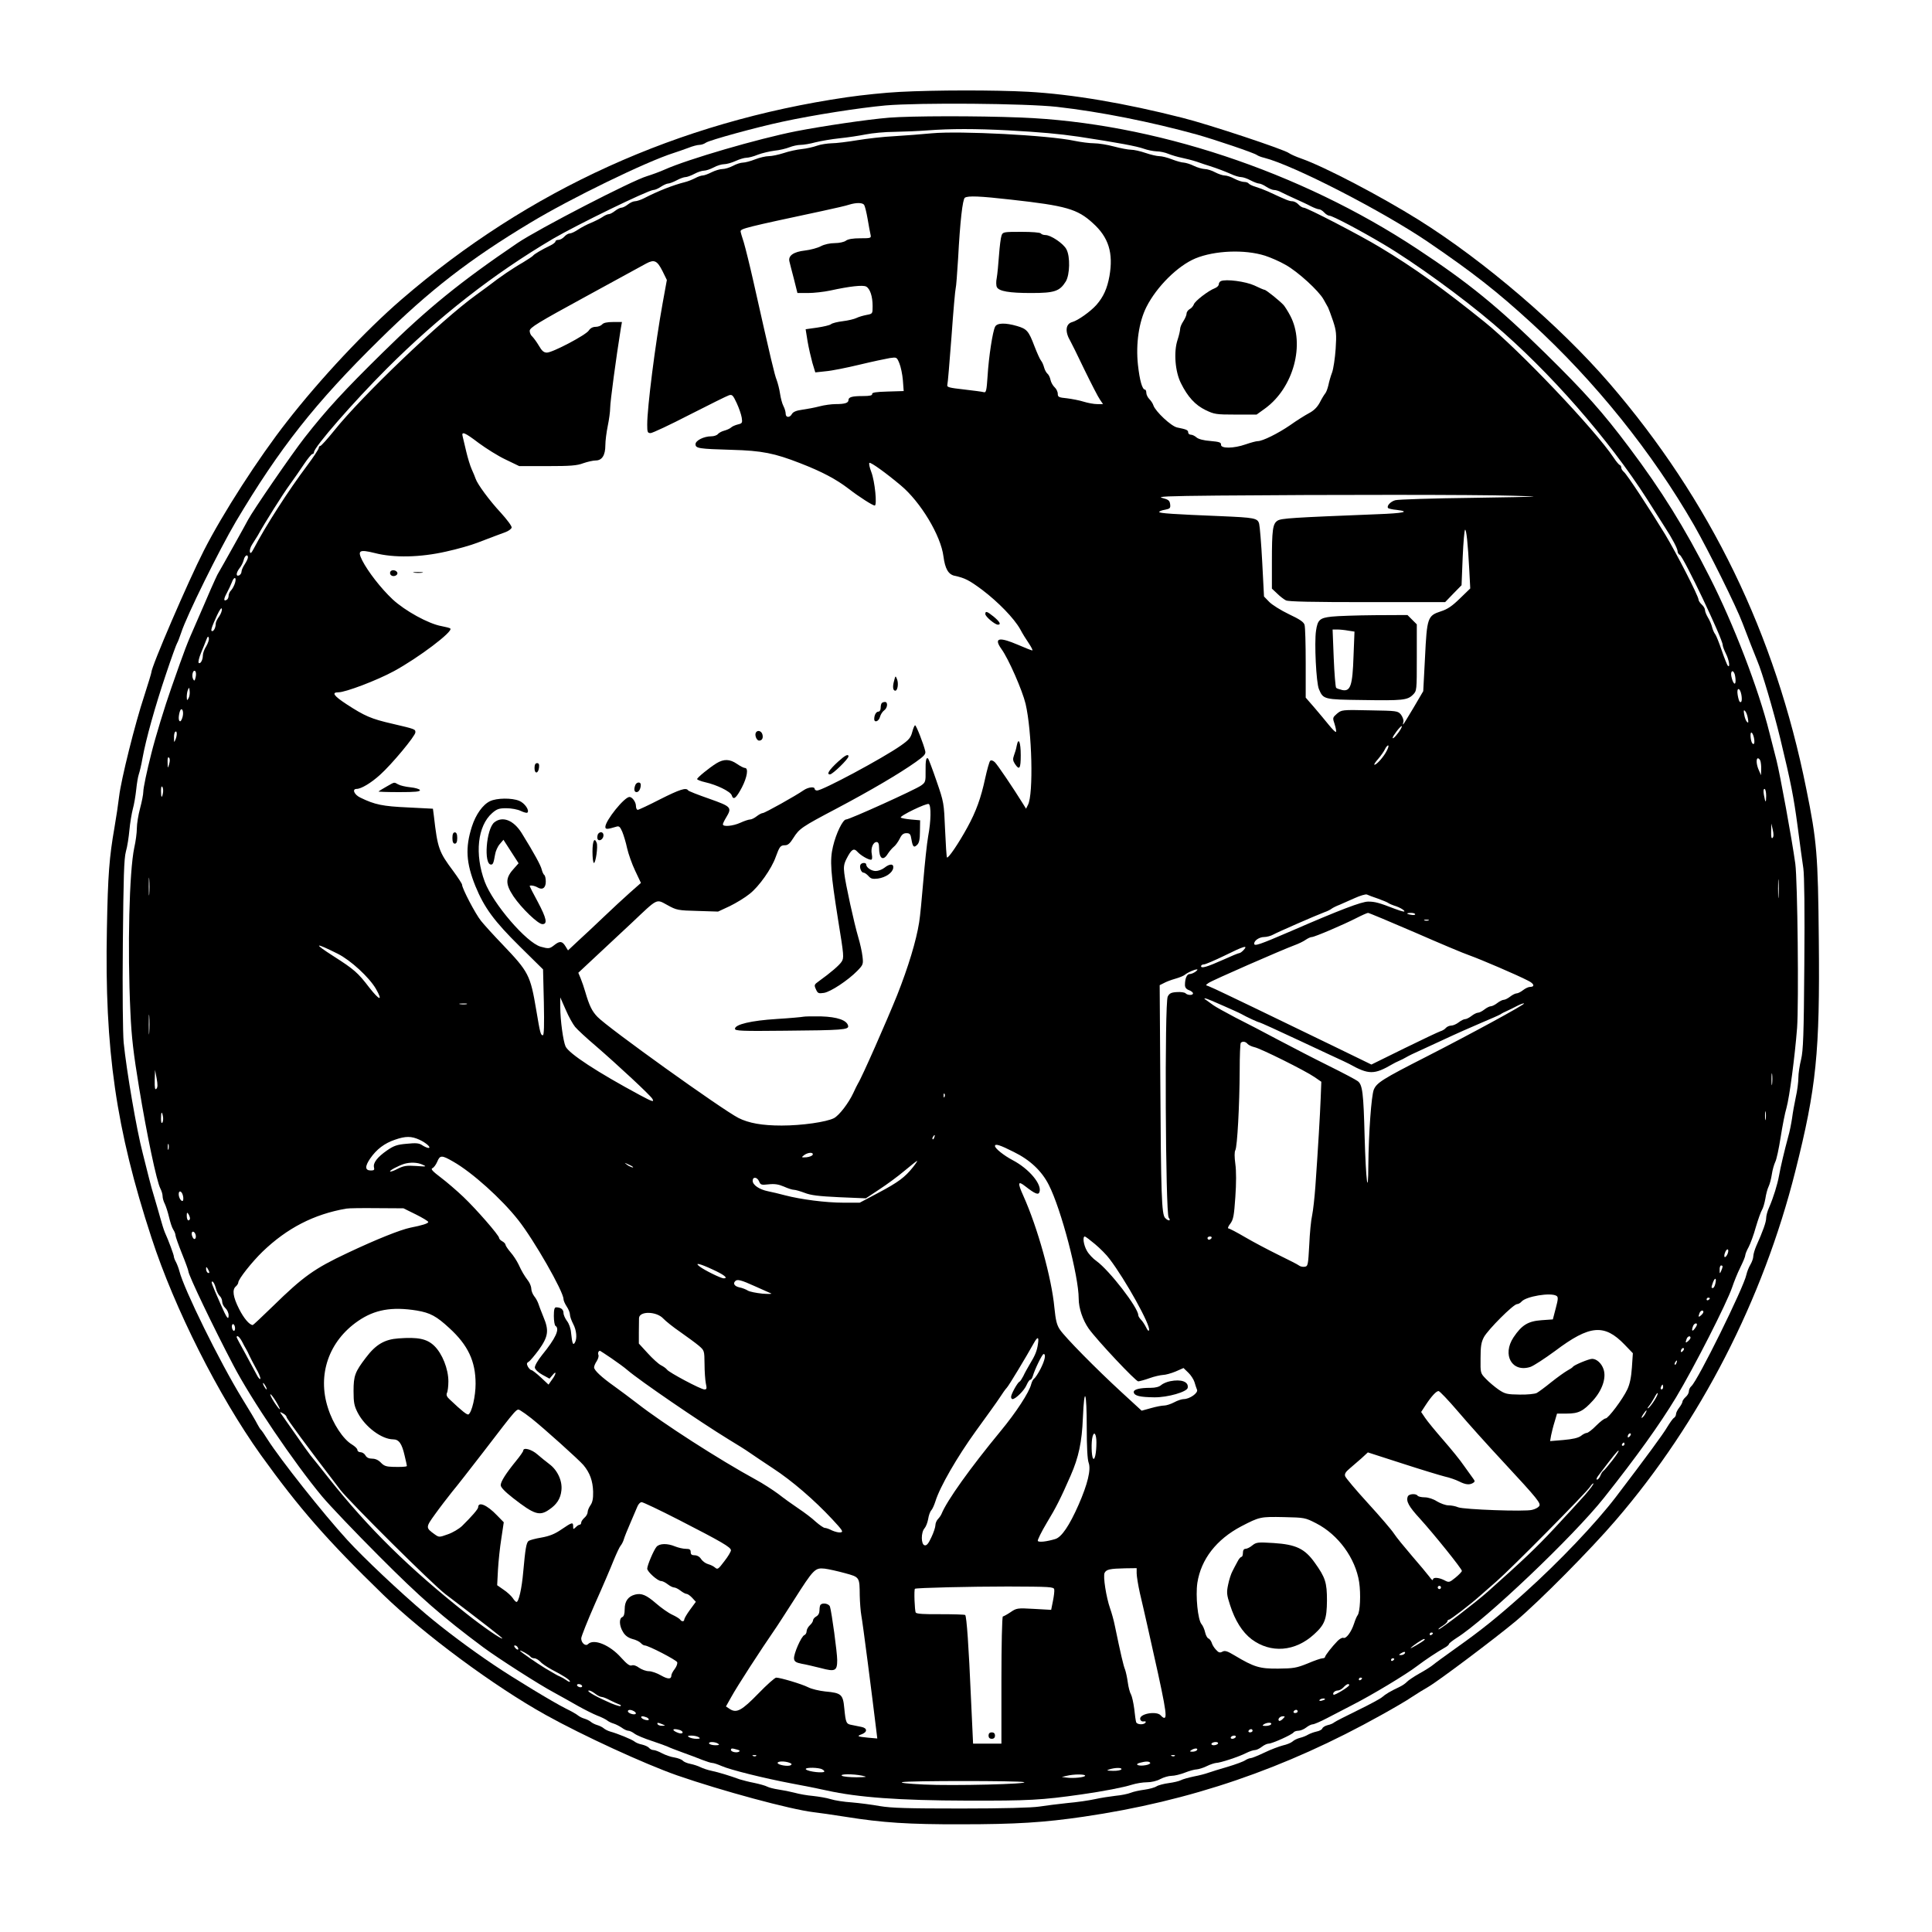 <?xml version="1.0" encoding="UTF-8" standalone="yes"?>
<svg version="1.0" xmlns="http://www.w3.org/2000/svg" width="900pt" height="900pt" viewBox="0 0 1200 1200" preserveAspectRatio="xMidYMid meet">
  <g transform="translate(0,1200) scale(0.1,-0.1)" fill="#000000" stroke="none">
    <path d="M5585 11429 c-82 -4 -229 -19 -325 -33 -1048 -153 -1976 -574 -2765
-1255 -224 -193 -505 -493 -713 -760 -177 -226 -399 -571 -516 -801 -97 -190
-326 -721 -326 -757 0 -5 -20 -70 -44 -145 -57 -171 -144 -521 -156 -624 -5
-43 -18 -131 -29 -194 -32 -183 -41 -294 -47 -630 -15 -749 56 -1243 277
-1918 143 -440 417 -982 679 -1349 239 -332 409 -527 761 -869 254 -246 687
-567 1009 -746 230 -128 613 -304 815 -375 277 -96 705 -212 849 -229 28 -3
119 -16 201 -29 225 -36 389 -47 715 -46 340 0 514 11 760 47 663 97 1252 298
1850 632 74 41 160 91 190 112 30 20 76 48 102 63 61 35 415 301 543 408 141
118 466 445 623 629 522 607 912 1366 1113 2165 131 519 153 739 146 1436 -5
531 -12 616 -78 940 -193 962 -596 1791 -1223 2519 -308 357 -778 760 -1184
1014 -235 147 -584 330 -729 381 -35 12 -69 28 -77 34 -25 21 -497 178 -661
219 -357 91 -688 147 -960 162 -205 11 -578 11 -800 -1z m982 -93 c266 -30
582 -93 868 -172 113 -32 356 -114 372 -127 7 -5 27 -13 45 -17 182 -46 737
-332 1018 -523 277 -189 427 -306 643 -504 394 -361 749 -803 1009 -1255 89
-156 263 -506 301 -608 32 -84 76 -197 92 -235 30 -70 100 -308 142 -480 68
-281 84 -366 108 -545 14 -107 30 -226 36 -264 6 -44 9 -259 6 -595 -3 -441
-7 -537 -20 -591 -9 -36 -17 -87 -17 -115 0 -27 -7 -81 -16 -120 -8 -38 -19
-97 -23 -130 -5 -33 -15 -85 -24 -115 -23 -85 -48 -190 -57 -242 -10 -55 -35
-136 -61 -196 -11 -23 -19 -54 -19 -68 0 -24 -20 -81 -61 -172 -10 -23 -19
-53 -19 -65 0 -12 -8 -35 -18 -52 -10 -16 -21 -45 -25 -63 -16 -78 -303 -660
-342 -692 -8 -7 -15 -21 -15 -31 0 -11 -9 -27 -20 -36 -11 -10 -20 -23 -20
-29 0 -6 -9 -23 -20 -37 -11 -14 -20 -32 -20 -41 0 -8 -6 -19 -13 -23 -7 -4
-25 -30 -41 -56 -24 -42 -132 -189 -321 -437 -124 -162 -350 -400 -566 -594
-168 -151 -268 -231 -429 -345 -63 -45 -125 -90 -138 -101 -13 -11 -52 -36
-87 -55 -35 -20 -69 -43 -76 -51 -7 -8 -26 -22 -43 -30 -61 -29 -91 -47 -111
-65 -11 -10 -80 -47 -152 -82 -73 -36 -139 -69 -146 -75 -6 -6 -25 -14 -40
-17 -16 -4 -31 -13 -34 -21 -2 -7 -19 -16 -36 -19 -18 -4 -41 -13 -52 -19 -11
-7 -33 -16 -50 -20 -16 -4 -38 -14 -47 -23 -9 -8 -36 -19 -59 -24 -23 -6 -75
-25 -114 -44 -40 -19 -79 -35 -86 -35 -8 0 -23 -6 -34 -13 -11 -8 -60 -26
-110 -41 -49 -14 -103 -31 -120 -37 -16 -6 -57 -17 -90 -23 -33 -7 -69 -17
-80 -23 -11 -6 -45 -14 -75 -18 -30 -4 -65 -13 -76 -20 -12 -8 -46 -17 -75
-21 -30 -4 -68 -12 -85 -19 -17 -7 -60 -16 -95 -19 -35 -4 -93 -13 -129 -21
-36 -8 -112 -19 -170 -24 -58 -6 -136 -16 -175 -22 -45 -7 -221 -12 -485 -12
-336 0 -432 3 -505 15 -49 9 -128 19 -175 23 -47 3 -105 12 -130 20 -25 8 -74
16 -110 20 -36 3 -87 12 -115 20 -27 7 -72 16 -100 20 -27 4 -59 12 -70 18
-11 6 -47 16 -80 23 -33 6 -73 17 -90 22 -63 23 -132 44 -175 53 -25 5 -56 16
-70 23 -14 7 -41 16 -61 20 -21 4 -42 13 -48 20 -6 7 -29 16 -52 20 -22 3 -56
15 -77 26 -20 11 -44 20 -53 20 -9 0 -22 6 -28 14 -6 7 -26 16 -43 20 -17 3
-39 12 -47 19 -16 13 -104 49 -151 62 -14 4 -32 13 -40 20 -8 7 -26 16 -40 20
-14 4 -32 13 -40 20 -8 7 -26 16 -40 20 -14 4 -32 13 -40 20 -8 7 -43 27 -76
43 -80 40 -322 187 -444 269 -148 99 -313 223 -424 317 -160 135 -391 353
-491 463 -148 162 -412 495 -493 622 -19 31 -38 58 -42 61 -4 3 -13 19 -22 35
-8 17 -51 89 -95 160 -139 227 -360 676 -389 790 -4 16 -13 40 -20 54 -8 14
-14 30 -14 36 0 10 -33 100 -56 150 -7 17 -19 55 -27 85 -8 30 -25 87 -36 125
-12 39 -28 95 -35 125 -8 30 -25 100 -39 155 -39 148 -101 514 -119 690 -5 59
-8 313 -5 615 4 414 7 526 19 571 9 30 18 91 22 135 4 43 14 102 21 129 8 28
17 82 21 120 4 39 11 81 16 95 5 14 16 59 23 100 22 121 78 321 145 520 34
102 66 190 70 195 4 6 15 34 25 64 34 106 237 516 340 691 271 456 494 739
892 1130 311 307 560 500 938 727 250 151 719 379 890 433 22 7 62 21 89 31
27 11 58 19 70 19 12 0 30 6 41 14 24 16 311 95 475 130 194 42 477 86 640
101 210 18 868 13 1067 -9z"/>
    <path d="M5521 11269 c-134 -11 -411 -52 -576 -84 -238 -47 -673 -174 -816
-238 -31 -14 -81 -32 -110 -41 -91 -26 -675 -328 -804 -415 -354 -240 -559
-406 -838 -681 -241 -237 -347 -352 -485 -528 -79 -101 -321 -453 -351 -510
-11 -22 -156 -282 -191 -342 -4 -8 -23 -49 -41 -90 -17 -41 -59 -136 -91 -210
-60 -136 -67 -155 -153 -400 -42 -119 -99 -306 -125 -410 -28 -110 -50 -214
-50 -239 0 -15 -9 -61 -20 -102 -11 -41 -20 -96 -20 -124 0 -27 -7 -81 -16
-120 -31 -147 -43 -622 -24 -1021 7 -158 19 -257 54 -470 48 -292 109 -582
132 -626 8 -15 14 -36 14 -48 0 -12 6 -33 14 -48 7 -15 19 -52 26 -82 7 -30
18 -65 26 -77 8 -12 14 -28 14 -36 0 -7 18 -58 40 -113 22 -54 40 -104 40
-110 0 -23 155 -347 279 -583 111 -213 377 -606 552 -816 46 -55 205 -222 354
-371 257 -258 392 -376 647 -566 89 -66 349 -233 438 -280 41 -23 109 -60 150
-84 41 -23 95 -50 120 -60 25 -9 52 -23 60 -29 8 -7 26 -16 40 -20 14 -4 37
-16 52 -26 14 -11 33 -19 41 -19 8 0 25 -8 38 -18 13 -10 61 -30 107 -45 46
-15 91 -32 100 -36 9 -5 51 -21 92 -36 41 -15 96 -35 122 -46 26 -10 54 -19
62 -19 9 0 35 -9 58 -19 54 -24 264 -76 433 -108 72 -13 171 -33 220 -44 194
-43 450 -62 870 -63 386 -1 463 3 715 39 133 19 257 43 311 60 26 8 67 15 93
15 27 0 62 8 83 20 21 11 52 20 70 20 18 0 55 9 83 20 28 11 61 20 73 20 12 1
40 9 62 20 22 11 48 19 58 20 25 0 144 39 188 62 20 10 44 18 54 18 9 0 28 9
42 20 14 11 33 20 43 20 22 0 146 56 155 70 3 5 17 10 29 10 13 0 35 9 49 20
14 11 32 20 41 20 8 0 48 17 88 38 40 21 111 58 158 82 120 61 336 191 402
242 53 40 122 86 175 116 13 7 23 17 23 21 0 4 22 21 48 38 177 110 725 631
914 869 204 257 347 457 448 624 113 188 316 587 349 685 11 33 33 88 50 122
17 34 31 68 31 75 0 7 9 31 21 52 11 21 32 77 45 125 14 47 31 95 38 106 7 11
16 42 21 70 4 27 13 61 20 75 7 14 16 48 20 75 4 28 14 62 21 77 8 14 23 84
34 155 11 70 27 152 36 181 19 68 52 318 66 497 11 153 3 917 -11 1020 -21
153 -95 556 -117 643 -14 53 -34 131 -44 172 -67 270 -222 673 -371 966 -156
308 -300 539 -500 805 -165 220 -275 343 -520 584 -294 289 -478 439 -795 648
-732 484 -1642 785 -2464 817 -276 11 -679 10 -819 -1z m747 -79 c196 -11 308
-21 432 -39 249 -38 360 -59 405 -75 22 -8 57 -15 78 -16 21 0 54 -7 75 -16
20 -8 57 -19 82 -24 25 -5 68 -16 95 -25 28 -10 61 -21 75 -25 53 -17 97 -34
136 -51 23 -11 51 -19 63 -19 11 0 38 -9 58 -20 21 -11 45 -20 53 -20 8 0 29
-9 45 -20 17 -11 38 -20 48 -20 11 0 31 -6 45 -14 15 -8 54 -26 87 -41 33 -15
77 -35 97 -46 20 -10 43 -19 51 -19 8 0 22 -9 32 -20 10 -11 25 -20 33 -20 18
0 189 -90 337 -178 189 -112 487 -328 680 -493 349 -296 717 -717 955 -1089
40 -63 89 -140 108 -170 49 -75 82 -138 82 -155 0 -8 6 -18 14 -22 24 -14 266
-522 266 -559 0 -8 9 -32 20 -54 20 -39 28 -93 11 -74 -4 5 -21 47 -37 94 -16
47 -34 92 -40 100 -7 8 -16 29 -20 45 -4 17 -16 44 -26 60 -10 17 -18 37 -18
46 0 9 -9 24 -20 34 -11 10 -20 24 -20 30 0 22 -136 287 -207 405 -98 161
-238 374 -257 389 -9 8 -16 19 -16 26 0 8 -4 15 -10 17 -5 2 -22 22 -37 45
-115 173 -590 673 -803 844 -253 204 -438 337 -650 464 -122 74 -452 245 -472
245 -8 0 -23 9 -33 20 -10 11 -27 20 -38 20 -18 0 -36 7 -152 61 -22 10 -57
23 -77 29 -21 6 -40 16 -43 21 -4 5 -16 9 -28 9 -12 0 -39 9 -60 20 -20 11
-47 20 -60 20 -12 0 -39 9 -60 20 -20 11 -49 20 -64 20 -16 1 -46 9 -68 20
-22 11 -50 19 -62 20 -12 0 -45 9 -73 20 -28 11 -63 20 -79 20 -15 0 -54 9
-86 20 -32 11 -72 20 -90 20 -17 0 -65 9 -106 20 -41 11 -96 20 -124 20 -27 0
-81 7 -120 15 -163 35 -712 63 -887 47 -62 -6 -167 -14 -233 -18 -66 -3 -169
-15 -230 -25 -60 -10 -132 -19 -160 -19 -27 -1 -68 -7 -90 -15 -22 -8 -65 -18
-95 -21 -30 -3 -81 -14 -113 -25 -31 -10 -73 -19 -92 -19 -19 0 -57 -9 -85
-20 -28 -11 -62 -20 -75 -20 -14 0 -42 -9 -62 -20 -21 -11 -50 -20 -66 -20
-15 0 -45 -9 -67 -20 -22 -11 -46 -20 -55 -20 -9 0 -30 -7 -48 -17 -18 -9 -45
-20 -62 -24 -75 -19 -167 -55 -256 -101 -20 -10 -45 -18 -55 -18 -11 0 -30 -9
-44 -20 -14 -11 -32 -20 -40 -20 -8 0 -26 -9 -40 -20 -14 -11 -31 -20 -38 -20
-8 0 -26 -8 -40 -18 -15 -10 -47 -26 -71 -36 -23 -9 -59 -28 -79 -41 -20 -14
-44 -25 -53 -25 -9 0 -24 -9 -34 -20 -10 -11 -26 -20 -37 -20 -10 0 -18 -4
-18 -10 0 -5 -15 -17 -32 -25 -54 -26 -101 -54 -107 -63 -3 -4 -31 -23 -61
-41 -30 -17 -77 -47 -105 -66 -49 -34 -59 -41 -118 -86 -15 -11 -47 -35 -71
-52 -215 -155 -709 -627 -879 -840 -43 -53 -82 -97 -88 -97 -5 0 -9 -6 -9 -12
0 -7 -32 -56 -71 -108 -118 -157 -260 -378 -333 -518 -15 -28 -21 -33 -24 -19
-2 10 4 30 14 45 10 15 25 39 34 54 44 80 158 261 200 318 26 36 66 93 89 128
23 34 46 62 51 62 6 0 10 5 10 11 0 31 246 313 452 519 323 323 662 588 1033
807 147 86 592 303 624 303 9 0 30 9 46 20 17 11 37 20 45 20 8 0 32 9 53 20
20 11 45 20 55 20 9 0 34 9 55 20 20 11 47 20 60 20 12 0 39 9 60 20 20 11 49
20 64 20 16 0 48 9 72 20 24 11 54 20 67 20 13 0 45 8 71 19 26 10 73 21 104
25 31 3 72 13 92 21 20 8 51 15 70 15 18 0 60 7 92 16 33 8 101 20 150 25 50
5 122 16 162 24 40 8 121 16 180 16 59 1 151 5 203 9 148 11 295 11 508 0z
m12 -430 c342 -38 412 -58 508 -146 98 -88 128 -185 103 -329 -14 -77 -37
-129 -82 -180 -36 -40 -113 -95 -148 -105 -43 -11 -48 -60 -12 -120 5 -8 44
-87 86 -175 43 -88 86 -172 97 -187 l19 -28 -36 0 c-21 0 -58 7 -84 15 -25 8
-72 17 -103 21 -52 5 -58 8 -58 28 0 13 -9 31 -19 40 -11 10 -23 31 -26 46 -3
16 -12 34 -20 40 -7 6 -16 23 -20 38 -4 15 -12 34 -19 42 -7 8 -25 49 -41 90
-36 95 -47 107 -108 125 -72 21 -124 20 -136 -4 -15 -27 -40 -188 -47 -308 -6
-88 -9 -103 -23 -99 -9 3 -64 10 -124 17 -90 10 -107 14 -103 28 3 9 14 144
26 301 11 157 23 292 26 300 3 8 9 91 15 185 12 229 28 368 42 377 20 13 93
10 287 -12z m-913 -32 c5 -7 15 -47 22 -88 7 -41 15 -85 18 -97 5 -22 3 -23
-64 -23 -45 0 -76 -5 -89 -15 -10 -8 -41 -15 -69 -15 -30 0 -65 -8 -86 -19
-20 -11 -65 -23 -99 -27 -71 -8 -105 -32 -97 -67 3 -12 15 -61 28 -109 l22
-88 66 0 c36 0 98 7 136 15 123 27 205 36 225 25 24 -13 40 -61 40 -121 0 -48
0 -48 -37 -55 -21 -4 -49 -12 -63 -19 -14 -7 -52 -16 -85 -20 -33 -4 -66 -12
-74 -19 -7 -6 -46 -15 -86 -21 l-71 -10 12 -75 c7 -41 21 -101 30 -134 l18
-59 65 7 c37 3 131 22 210 41 79 19 164 37 188 41 43 6 43 6 59 -32 9 -22 19
-69 22 -106 l5 -67 -99 -3 c-73 -2 -98 -6 -97 -15 2 -9 -14 -13 -56 -13 -67 0
-91 -6 -91 -25 0 -18 -23 -25 -79 -25 -26 0 -71 -6 -101 -14 -30 -8 -79 -17
-108 -21 -36 -5 -55 -13 -63 -26 -13 -25 -39 -24 -39 1 0 12 -6 33 -14 48 -8
15 -17 50 -21 77 -4 28 -14 66 -21 85 -13 32 -34 120 -145 614 -22 98 -49 206
-59 240 -11 33 -20 64 -20 69 0 17 33 25 510 127 74 16 149 33 165 39 43 13
81 13 92 -1z m2490 -316 c34 -11 92 -36 128 -57 76 -42 207 -162 236 -215 11
-19 23 -42 28 -50 4 -8 18 -46 31 -84 20 -61 22 -80 16 -173 -4 -58 -14 -124
-22 -146 -9 -23 -19 -59 -23 -79 -5 -21 -13 -44 -20 -52 -6 -7 -22 -33 -34
-57 -16 -29 -37 -50 -68 -66 -24 -13 -77 -46 -116 -74 -76 -52 -171 -99 -201
-99 -10 0 -43 -9 -75 -20 -74 -26 -155 -27 -153 -2 1 14 -10 18 -66 23 -42 3
-75 12 -86 22 -10 9 -26 17 -35 17 -9 0 -17 6 -17 14 0 15 -10 19 -69 31 -37
8 -134 99 -147 137 -3 11 -15 29 -25 39 -10 10 -19 28 -19 39 0 11 -4 20 -8
20 -17 0 -33 55 -44 154 -14 131 6 267 53 360 64 126 194 255 304 301 119 49
305 57 432 17z m-3743 -94 l28 -57 -26 -143 c-46 -254 -96 -648 -96 -755 0
-47 2 -53 21 -53 11 0 120 51 242 114 122 62 232 117 245 121 20 6 25 0 48
-49 14 -30 28 -71 31 -90 5 -32 3 -36 -23 -42 -16 -4 -36 -12 -44 -20 -8 -7
-27 -15 -42 -19 -15 -4 -32 -13 -39 -21 -6 -8 -25 -14 -41 -14 -46 0 -98 -26
-98 -49 0 -26 20 -29 225 -35 188 -5 266 -21 425 -83 134 -52 223 -99 300
-158 67 -52 151 -105 163 -105 16 0 1 151 -21 208 -11 28 -16 54 -12 57 9 5
101 -61 194 -139 124 -103 250 -313 266 -442 10 -76 30 -111 68 -120 66 -14
92 -28 173 -88 100 -76 197 -176 235 -243 14 -27 39 -67 55 -90 16 -24 25 -43
21 -43 -5 0 -45 16 -89 35 -119 51 -152 43 -103 -26 44 -60 130 -257 150 -340
40 -171 50 -561 15 -628 l-12 -24 -18 29 c-62 100 -160 245 -176 260 -12 11
-23 14 -29 8 -5 -5 -19 -54 -31 -109 -26 -121 -56 -205 -111 -305 -53 -97
-118 -193 -126 -186 -3 4 -8 81 -12 174 -7 165 -7 168 -53 301 -25 73 -49 136
-52 139 -12 12 -17 -11 -16 -77 1 -66 -1 -71 -28 -90 -36 -26 -445 -211 -466
-211 -20 0 -62 -86 -81 -167 -21 -87 -15 -162 32 -459 36 -222 37 -233 21
-258 -16 -23 -64 -65 -143 -122 -27 -19 -28 -23 -16 -49 11 -25 16 -27 50 -22
42 7 149 78 206 136 37 38 39 42 33 91 -3 28 -15 81 -26 118 -26 88 -80 334
-87 398 -5 39 -2 59 14 90 30 59 45 69 68 43 20 -22 66 -49 84 -49 7 0 9 12 5
34 -8 38 8 76 30 76 10 0 15 -11 15 -34 0 -70 25 -87 55 -38 10 15 26 34 36
42 11 8 27 31 37 50 12 26 23 35 42 35 21 0 26 -6 31 -38 8 -47 15 -55 36 -34
12 11 17 35 17 84 l1 68 -57 5 c-31 3 -59 8 -63 12 -10 9 161 92 174 84 15
-10 14 -105 -4 -200 -8 -45 -21 -169 -30 -276 -9 -107 -20 -224 -26 -259 -18
-114 -67 -276 -137 -453 -63 -156 -219 -511 -243 -548 -5 -8 -18 -35 -29 -59
-30 -64 -88 -139 -120 -156 -47 -24 -199 -46 -325 -46 -122 0 -204 15 -268 47
-102 52 -811 560 -876 628 -34 35 -51 70 -76 156 -7 25 -20 62 -28 82 l-15 36
106 99 c58 54 160 149 227 212 164 155 149 148 221 109 56 -31 65 -33 187 -36
l127 -4 73 34 c39 19 95 53 123 76 58 45 137 157 162 229 24 65 29 73 58 73
18 0 31 12 51 44 38 60 51 69 271 185 208 110 390 217 490 288 52 37 63 49 59
67 -10 44 -56 161 -63 161 -4 0 -12 -19 -18 -42 -9 -35 -21 -49 -71 -84 -111
-78 -486 -279 -520 -279 -8 0 -15 5 -15 10 0 16 -40 11 -68 -8 -50 -35 -242
-142 -254 -142 -7 0 -24 -9 -38 -20 -14 -11 -32 -20 -41 -20 -9 0 -36 -9 -60
-20 -46 -21 -109 -27 -109 -10 0 5 9 24 20 42 38 63 33 68 -105 117 -69 24
-128 47 -131 52 -12 19 -52 6 -175 -56 -70 -36 -132 -65 -138 -65 -6 0 -11 11
-11 24 0 24 -23 56 -40 56 -32 0 -150 -147 -150 -186 0 -16 11 -16 67 1 18 6
24 1 38 -31 9 -22 23 -68 30 -102 8 -35 30 -98 50 -140 l36 -76 -68 -60 c-37
-33 -111 -101 -163 -151 -52 -50 -124 -117 -159 -149 l-63 -59 -16 26 c-20 32
-35 34 -69 7 -29 -23 -35 -24 -85 -10 -88 25 -295 266 -347 403 -64 172 -45
347 46 427 29 25 42 30 88 30 30 0 70 -7 90 -17 19 -9 38 -14 41 -10 14 14
-17 59 -51 73 -46 19 -139 18 -181 -2 -45 -21 -89 -83 -113 -158 -42 -131 -36
-226 22 -370 55 -134 116 -217 275 -374 l145 -143 5 -205 c3 -141 1 -204 -6
-204 -14 0 -17 12 -41 155 -37 220 -47 238 -210 409 -53 55 -113 121 -133 146
-35 43 -118 202 -118 225 0 6 -25 44 -55 85 -89 119 -97 141 -120 341 l-6 46
-156 8 c-156 7 -205 17 -295 61 -38 18 -53 54 -23 54 28 0 90 37 145 87 72 64
220 242 220 264 0 20 1 20 -144 54 -131 30 -171 48 -282 120 -81 53 -97 75
-52 75 44 0 239 74 344 131 153 83 370 247 351 265 -3 4 -28 10 -54 15 -81 14
-229 96 -305 167 -73 69 -152 171 -188 241 -31 62 -19 70 78 46 119 -31 283
-27 442 9 69 15 157 40 195 55 39 15 86 33 105 40 19 7 51 19 70 26 19 7 36
20 38 28 2 9 -29 50 -67 92 -70 75 -146 178 -157 212 -3 10 -14 36 -24 58 -10
22 -25 72 -34 110 -9 39 -19 80 -22 93 -10 36 12 27 100 -40 45 -33 119 -80
166 -102 l85 -41 175 0 c142 0 184 3 223 18 26 9 61 17 77 17 39 0 60 32 60
95 0 27 7 81 15 120 8 38 15 89 15 113 0 36 36 305 66 492 l7 40 -55 0 c-37 0
-60 -5 -68 -15 -7 -8 -25 -15 -40 -15 -18 0 -33 -8 -43 -23 -18 -28 -225 -137
-260 -137 -19 0 -31 10 -50 43 -14 24 -33 49 -41 57 -9 7 -16 23 -16 35 0 20
49 50 348 213 191 104 361 197 377 206 49 26 67 17 99 -46z m5281 -1397 c207
-6 193 -6 -240 -13 -253 -3 -473 -10 -489 -15 -31 -9 -55 -37 -44 -49 4 -3 27
-9 53 -11 89 -11 42 -21 -122 -27 -527 -21 -595 -25 -618 -40 -30 -19 -35 -57
-35 -257 l0 -165 33 -31 c17 -17 42 -36 54 -42 15 -8 168 -11 505 -11 l484 0
51 53 51 52 7 173 c4 94 11 172 15 172 8 0 17 -80 26 -250 l6 -115 -64 -62
c-48 -47 -77 -67 -118 -80 -83 -27 -87 -39 -99 -287 l-11 -209 -61 -104 c-34
-57 -62 -103 -64 -103 -2 0 -1 8 2 18 2 10 -5 29 -15 43 -20 24 -24 24 -195
27 -173 4 -174 3 -203 -21 -27 -24 -28 -25 -14 -66 7 -23 11 -44 8 -47 -3 -3
-23 17 -44 43 -21 26 -62 75 -91 109 l-53 61 0 214 c0 118 -3 225 -7 237 -4
18 -29 35 -97 67 -50 24 -106 59 -123 77 l-32 33 -11 212 c-6 116 -15 223 -19
239 -9 36 -28 39 -236 48 -297 12 -385 18 -385 26 0 4 16 11 36 14 31 6 35 10
32 34 -3 23 -10 29 -48 39 -37 9 24 12 345 15 691 6 1604 6 1830 -1z m-7855
-383 c0 -7 -9 -26 -20 -43 -11 -16 -20 -37 -20 -46 0 -9 -7 -19 -15 -23 -21
-8 -19 16 3 45 11 13 22 36 26 52 6 27 26 38 26 15z m-80 -158 c-5 -17 -16
-37 -24 -46 -9 -8 -16 -24 -16 -34 0 -10 -5 -22 -11 -25 -21 -13 -21 4 0 42
11 21 25 50 31 66 13 37 31 35 20 -3z m-99 -209 c-12 -16 -21 -36 -21 -44 0
-23 -11 -47 -22 -47 -12 0 -4 24 30 98 17 36 28 51 30 40 2 -10 -6 -31 -17
-47z m-80 -185 c-12 -18 -21 -44 -21 -57 0 -29 -16 -56 -26 -46 -4 4 2 31 14
60 12 28 27 66 33 82 9 23 13 26 16 12 3 -9 -5 -32 -16 -51z m-66 -193 c-5
-22 -8 -25 -15 -12 -12 21 -1 64 13 50 5 -5 6 -22 2 -38z m9559 21 c3 -9 6
-27 6 -42 0 -34 -17 -17 -26 26 -7 33 9 46 20 16z m-9603 -151 c-9 -16 -10
-15 -11 9 0 14 3 35 8 45 6 15 8 14 10 -9 2 -15 -1 -35 -7 -45z m9645 22 c6
-34 1 -55 -11 -43 -3 3 -9 22 -12 42 -8 48 14 48 23 1z m-9681 -134 c-4 -17
-11 -31 -16 -31 -10 0 -12 25 -3 58 10 35 27 10 19 -27z m9721 -11 c5 -26 4
-32 -4 -25 -7 6 -15 26 -18 45 -5 26 -4 32 4 25 7 -6 15 -26 18 -45z m-2155
-67 c-19 -33 -51 -68 -51 -56 0 11 47 73 56 73 3 0 0 -8 -5 -17z m-7610 -64
c-10 -23 -10 -23 -10 7 -1 17 2 34 7 38 11 12 14 -18 3 -45z m9803 9 c6 -30 2
-47 -9 -36 -11 10 -17 68 -7 68 5 0 12 -14 16 -32z m-2280 -80 c-18 -37 -63
-88 -77 -88 -5 0 5 16 23 36 17 20 36 47 42 60 6 13 15 24 20 24 5 0 1 -15 -8
-32z m-7563 -83 c-9 -30 -9 -30 -10 10 -1 25 2 36 9 29 6 -6 6 -21 1 -39z
m9883 19 c3 -9 6 -32 5 -52 l-1 -37 -13 30 c-16 34 -19 75 -6 75 5 0 12 -7 15
-16z m-9922 -200 c-6 -35 -12 -29 -12 14 0 23 3 32 9 24 4 -7 6 -24 3 -38z
m9958 -16 c0 -49 -5 -47 -14 5 -4 23 -3 37 4 37 5 0 10 -19 10 -42z m40 -262
c-7 -7 -10 6 -9 40 l1 49 9 -39 c6 -26 6 -43 -1 -50z m-10083 -349 c-2 -23 -3
-1 -3 48 0 50 1 68 3 42 2 -26 2 -67 0 -90z m10120 -14 c-2 -27 -3 -5 -3 47 0
52 1 74 3 48 2 -27 2 -69 0 -95z m-2487 -15 c30 -11 60 -23 65 -28 6 -4 27
-13 47 -19 20 -7 42 -19 49 -27 9 -10 -9 -7 -57 11 -98 38 -124 45 -166 45
-41 0 -175 -51 -481 -184 -195 -84 -227 -95 -227 -77 0 20 33 41 62 41 16 0
42 7 56 15 29 16 267 120 318 139 18 6 38 16 45 22 8 6 30 17 49 24 19 8 62
27 95 42 33 15 67 25 75 22 8 -4 40 -16 70 -26z m227 -209 c153 -67 307 -132
343 -144 67 -24 292 -120 361 -156 39 -19 44 -39 11 -39 -9 0 -28 -9 -42 -20
-14 -11 -32 -20 -40 -20 -8 0 -26 -9 -40 -20 -14 -11 -32 -20 -40 -20 -8 0
-26 -9 -40 -20 -14 -11 -32 -20 -40 -20 -8 0 -26 -9 -40 -20 -14 -11 -32 -20
-40 -20 -8 0 -26 -9 -40 -20 -14 -11 -32 -20 -40 -20 -8 0 -26 -9 -40 -20 -14
-11 -35 -20 -46 -20 -12 0 -27 -7 -34 -15 -6 -8 -22 -17 -33 -20 -12 -4 -114
-52 -226 -107 l-203 -100 -82 40 c-44 22 -223 108 -396 192 -173 84 -360 174
-415 200 -55 27 -109 51 -119 55 -19 6 -19 6 1 20 22 16 457 206 533 234 25 9
56 24 70 34 13 9 30 17 38 17 17 0 197 77 277 118 33 17 65 31 72 32 6 0 137
-55 290 -121z m3 112 c0 -4 -11 -6 -25 -3 -14 2 -25 6 -25 8 0 2 11 4 25 4 14
0 25 -4 25 -9z m83 -38 c-7 -2 -19 -2 -25 0 -7 3 -2 5 12 5 14 0 19 -2 13 -5z
m-6775 -207 c81 -41 195 -146 237 -218 45 -79 23 -74 -42 9 -70 92 -95 113
-220 193 -130 83 -121 89 25 16z m5627 24 c-10 -11 -22 -20 -28 -20 -5 0 -49
-18 -97 -40 -103 -46 -140 -57 -140 -41 0 6 8 11 18 11 9 0 67 25 127 54 121
60 149 68 120 36z m-299 -135 c-11 -8 -27 -15 -37 -15 -17 0 -29 -27 -29 -68
0 -15 8 -26 25 -32 14 -5 25 -14 25 -20 0 -13 -33 -13 -47 1 -5 5 -30 9 -54 7
-35 -2 -46 -8 -56 -28 -20 -38 -14 -1350 6 -1373 17 -21 -2 -23 -22 -2 -22 21
-26 148 -30 843 l-4 603 26 13 c14 8 46 20 71 27 25 7 52 18 60 25 17 14 59
33 75 33 6 0 1 -6 -9 -14z m-3854 -343 c13 -16 71 -70 129 -119 135 -117 341
-308 351 -328 13 -22 1 -19 -77 23 -264 142 -440 257 -462 302 -15 32 -33 165
-33 243 l0 62 34 -77 c18 -43 45 -90 58 -106z m3955 162 c21 -9 56 -24 78 -34
22 -10 51 -23 65 -29 14 -6 32 -15 40 -19 31 -18 105 -52 112 -52 4 0 119 -52
255 -116 136 -64 257 -120 268 -125 11 -5 27 -13 35 -17 122 -68 155 -68 270
-1 8 5 26 14 40 20 14 6 32 15 40 20 8 5 26 14 40 21 14 6 95 44 180 83 85 40
200 91 255 114 55 23 107 46 115 51 8 6 26 15 40 21 14 6 42 20 63 31 21 11
41 18 43 15 6 -6 -326 -187 -606 -330 -273 -139 -309 -162 -327 -205 -15 -37
-32 -266 -34 -472 -1 -204 -15 -97 -23 180 -7 271 -13 323 -43 345 -10 8 -91
51 -180 95 -89 44 -230 117 -315 162 -84 45 -203 107 -265 138 -61 32 -122 66
-136 76 -14 10 -33 24 -43 31 -27 17 -11 16 33 -3z m-4629 -21 c-10 -2 -28 -2
-40 0 -13 2 -5 4 17 4 22 1 32 -1 23 -4z m-1971 -175 c-2 -29 -3 -8 -3 47 0
55 1 79 3 53 2 -26 2 -71 0 -100z m6822 -72 c6 -7 25 -16 42 -20 37 -7 316
-146 374 -186 l42 -29 -4 -103 c-4 -102 -16 -307 -33 -548 -5 -69 -14 -149
-20 -178 -7 -30 -15 -113 -18 -185 -7 -126 -8 -132 -29 -135 -12 -2 -28 2 -35
8 -7 6 -65 35 -128 66 -63 31 -156 80 -207 110 -51 30 -97 54 -103 54 -6 0 -1
14 12 30 19 26 23 50 31 166 6 84 6 161 0 204 -6 44 -6 76 0 86 12 22 26 278
27 495 0 91 3 169 7 172 11 11 30 8 42 -7z m-6778 -279 c-8 -8 -11 5 -10 54
l2 64 10 -53 c7 -39 7 -56 -2 -65z m10036 31 c-2 -18 -4 -6 -4 27 0 33 2 48 4
33 2 -15 2 -42 0 -60z m-5140 -80 c-3 -8 -6 -5 -6 6 -1 11 2 17 5 13 3 -3 4
-12 1 -19z m5100 -140 c-2 -13 -4 -3 -4 22 0 25 2 35 4 23 2 -13 2 -33 0 -45z
m-9955 18 c3 -14 1 -31 -3 -38 -6 -8 -9 1 -9 25 0 42 6 48 12 13z m4791 -131
c-3 -9 -8 -14 -10 -11 -3 3 -2 9 2 15 9 16 15 13 8 -4z m-3198 -14 c42 -19 77
-51 56 -51 -6 0 -23 7 -37 16 -20 14 -39 16 -97 10 -60 -5 -81 -12 -124 -42
-59 -41 -87 -77 -80 -105 4 -15 0 -19 -19 -19 -37 0 -39 24 -5 74 40 58 89 95
154 117 66 23 102 23 152 0z m-1558 -58 c-3 -10 -5 -4 -5 12 0 17 2 24 5 18 2
-7 2 -21 0 -30z m5250 -18 c102 -50 174 -119 217 -204 77 -150 186 -567 186
-707 0 -59 25 -133 62 -186 53 -74 292 -328 308 -328 8 1 40 9 70 20 30 11 68
19 83 20 16 0 51 10 78 21 l50 22 30 -29 c16 -15 33 -42 38 -58 5 -17 12 -39
16 -48 8 -20 -46 -58 -83 -58 -12 0 -39 -9 -59 -20 -21 -11 -49 -20 -62 -20
-14 0 -51 -7 -82 -16 l-58 -16 -123 113 c-160 147 -354 344 -385 391 -19 28
-26 57 -34 136 -17 184 -104 497 -193 695 -37 82 -34 95 12 59 59 -46 81 -56
88 -37 18 47 -63 145 -166 199 -55 29 -110 73 -110 88 0 16 30 7 117 -37z
m-1249 -17 c-3 -7 -20 -14 -39 -16 -32 -2 -33 -1 -15 13 24 18 59 20 54 3z
m-2233 -43 c118 -67 301 -232 404 -363 98 -124 281 -444 281 -491 0 -9 9 -29
20 -46 11 -16 20 -39 20 -50 0 -11 9 -37 20 -58 21 -39 26 -92 10 -117 -11
-18 -16 -5 -23 62 -2 27 -13 58 -26 74 -11 15 -21 37 -21 49 0 22 -17 35 -46
35 -10 0 -14 -14 -14 -54 0 -30 5 -58 10 -61 29 -18 1 -78 -83 -181 -28 -35
-46 -67 -45 -79 2 -11 21 -30 47 -44 l44 -24 19 22 c26 33 23 6 -4 -29 l-21
-30 -48 45 c-27 25 -53 45 -58 45 -6 0 -15 10 -22 21 -9 18 -8 24 5 31 8 5 36
38 62 73 60 84 65 121 29 206 -14 35 -29 73 -32 84 -4 11 -14 31 -25 44 -10
13 -18 34 -18 46 0 12 -8 33 -17 46 -29 39 -42 62 -62 105 -11 23 -33 57 -50
76 -17 20 -31 41 -31 46 0 6 -9 16 -20 22 -11 6 -20 15 -20 21 0 16 -142 179
-222 255 -41 39 -105 94 -141 121 -49 37 -63 52 -52 57 9 3 23 22 31 41 17 41
28 41 99 0z m2856 -34 c-51 -64 -92 -94 -214 -159 l-117 -62 -102 0 c-109 0
-264 20 -363 46 -33 9 -80 20 -105 25 -54 11 -95 39 -95 65 0 27 28 24 40 -4
9 -22 14 -23 60 -18 37 4 61 0 94 -14 24 -11 52 -20 62 -20 10 0 40 -9 67 -19
38 -15 87 -21 214 -27 l166 -7 83 55 c46 30 117 82 157 116 41 34 76 62 79 62
2 0 -9 -18 -26 -39z m-3046 15 c27 -12 24 -13 -41 -8 -58 4 -77 1 -113 -17
-24 -13 -45 -20 -48 -17 -6 5 50 35 87 47 38 11 82 10 115 -5z m1304 -12 c14
-12 -19 -1 -35 12 -18 14 -18 14 6 3 14 -6 27 -13 29 -15z m-2793 -179 c4 -14
3 -29 0 -33 -9 -8 -26 18 -26 41 0 26 19 20 26 -8z m1447 -118 c42 -21 77 -42
77 -47 0 -9 -38 -21 -110 -35 -63 -13 -211 -72 -393 -158 -204 -96 -273 -145
-461 -329 -67 -65 -123 -118 -126 -118 -20 0 -56 42 -85 100 -38 75 -44 120
-20 140 8 7 15 18 15 24 0 21 85 128 151 192 152 146 318 232 519 267 14 3
100 4 191 3 l165 -1 77 -38z m-1403 -24 c0 -7 -4 -13 -10 -13 -5 0 -10 12 -10
28 0 21 2 24 10 12 5 -8 10 -21 10 -27z m34 -99 c8 -22 -4 -40 -15 -23 -11 18
-11 39 0 39 5 0 12 -7 15 -16z m5588 -62 c31 -26 72 -67 90 -92 99 -130 256
-413 245 -442 -2 -8 -10 -1 -18 17 -8 16 -22 38 -31 47 -10 10 -18 23 -18 29
0 47 -179 278 -259 336 -22 15 -49 44 -60 64 -21 36 -28 89 -13 89 4 0 33 -22
64 -48z m723 38 c-3 -5 -10 -10 -16 -10 -5 0 -9 5 -9 10 0 6 7 10 16 10 8 0
12 -4 9 -10z m3208 -90 c-6 -22 -23 -38 -23 -21 0 17 12 41 20 41 5 0 6 -9 3
-20z m-6309 -104 c73 -33 102 -56 71 -56 -17 0 -119 50 -150 74 -34 26 2 18
79 -18z m6275 17 c0 -5 -4 -17 -9 -28 -8 -18 -9 -17 -9 8 -1 15 4 27 9 27 6 0
10 -3 9 -7z m-9399 -36 c0 -5 -4 -5 -10 -2 -5 3 -10 14 -10 23 0 15 2 15 10 2
5 -8 10 -19 10 -23z m9354 -71 c-3 -14 -10 -26 -15 -26 -11 0 -11 3 1 36 13
33 23 26 14 -10z m-5965 -15 c47 -21 93 -41 101 -45 8 -3 -16 -4 -55 -1 -38 4
-79 12 -90 19 -11 7 -35 17 -53 20 -30 7 -41 24 -25 39 12 13 36 7 122 -32z
m-3349 -10 c5 -21 17 -44 25 -51 8 -7 15 -22 15 -35 0 -12 9 -30 20 -40 11
-10 20 -30 20 -44 0 -34 -11 -20 -50 69 -57 130 -61 140 -51 140 6 0 15 -17
21 -39z m8328 -50 c11 -7 10 -21 -5 -77 l-18 -69 -71 -5 c-83 -6 -122 -30
-173 -106 -73 -110 -9 -221 105 -184 20 7 89 52 153 99 215 162 306 170 432
39 l51 -53 -6 -89 c-4 -60 -13 -103 -28 -135 -29 -62 -119 -181 -135 -181 -8
0 -34 -20 -59 -45 -24 -25 -51 -45 -58 -45 -7 0 -24 -8 -37 -19 -17 -12 -50
-20 -108 -25 l-83 -7 6 35 c4 19 13 57 22 85 l15 51 60 0 c74 0 103 15 163 81
58 64 84 141 66 194 -12 37 -43 65 -71 65 -20 0 -111 -38 -119 -49 -3 -5 -18
-15 -35 -24 -16 -9 -61 -41 -100 -72 -38 -31 -79 -61 -90 -67 -11 -6 -59 -11
-106 -10 -79 1 -91 4 -131 31 -23 16 -59 46 -78 66 -35 36 -35 36 -34 128 0
74 4 100 21 132 25 46 183 205 206 205 8 0 20 7 27 15 27 33 183 59 218 36z
m952 -15 c0 -3 -4 -8 -10 -11 -5 -3 -10 -1 -10 4 0 6 5 11 10 11 6 0 10 -2 10
-4z m-8031 -76 c83 -14 122 -35 202 -109 116 -106 163 -206 163 -346 0 -77
-23 -177 -44 -190 -8 -5 -39 19 -117 93 -18 16 -22 28 -17 40 5 9 9 42 9 72 0
77 -38 173 -88 221 -46 44 -101 55 -222 46 -86 -6 -141 -38 -202 -119 -68 -89
-77 -113 -77 -208 0 -72 4 -92 26 -135 46 -88 148 -164 219 -165 37 0 55 -26
72 -100 9 -36 15 -66 14 -66 -5 -5 -36 -6 -85 -5 -43 1 -57 6 -76 26 -15 16
-34 25 -54 25 -21 0 -35 7 -42 20 -6 11 -20 20 -30 20 -11 0 -20 6 -20 14 0 8
-16 23 -34 34 -54 32 -118 128 -149 227 -67 206 5 415 187 540 103 71 209 90
365 65z m7991 -9 c0 -5 -7 -14 -15 -21 -16 -14 -18 -10 -9 14 6 17 24 22 24 7z
m-6460 -41 c14 -15 61 -53 105 -83 44 -31 96 -69 115 -85 35 -30 35 -31 36
-113 0 -46 4 -101 8 -121 7 -33 6 -38 -9 -38 -22 0 -221 106 -232 123 -5 7
-21 19 -37 27 -16 8 -53 42 -83 75 l-55 60 0 70 c0 39 1 78 1 88 2 45 109 43
151 -3z m-2660 -61 c0 -11 -4 -17 -10 -14 -5 3 -10 15 -10 26 0 11 5 17 10 14
6 -3 10 -15 10 -26z m9080 24 c0 -5 -7 -17 -15 -27 -15 -20 -20 -10 -9 18 6
16 24 22 24 9z m-9037 -105 c9 -18 21 -40 26 -48 5 -8 14 -26 20 -40 6 -14 25
-49 41 -79 17 -29 29 -58 27 -65 -2 -6 -13 6 -23 26 -10 20 -43 79 -71 132
-29 52 -53 97 -53 100 0 17 18 2 33 -26z m8997 23 c0 -5 -7 -14 -15 -21 -16
-14 -18 -10 -9 14 6 17 24 22 24 7z m-4053 -38 c-6 -43 -17 -71 -52 -128 -13
-22 -31 -54 -39 -72 -9 -17 -19 -33 -24 -35 -12 -5 -52 -77 -52 -94 0 -8 4
-14 9 -14 19 0 74 55 87 87 8 18 18 33 23 33 6 0 12 10 16 23 11 39 58 137 67
137 16 0 8 -39 -19 -92 -15 -29 -33 -56 -39 -60 -7 -4 -15 -20 -19 -35 -12
-50 -94 -176 -191 -293 -188 -228 -333 -431 -366 -513 -4 -10 -15 -25 -23 -33
-8 -9 -15 -25 -15 -37 0 -12 -11 -46 -25 -75 -18 -39 -29 -53 -42 -50 -23 5
-23 80 -1 105 9 10 19 36 23 58 3 22 12 47 20 55 7 8 18 33 25 55 28 91 136
277 250 435 66 91 134 185 150 210 16 25 35 52 43 60 13 13 121 193 169 279
23 41 32 39 25 -6z m4005 -45 c-7 -7 -12 -8 -12 -2 0 14 12 26 19 19 2 -3 -1
-11 -7 -17z m-6655 -44 c38 -26 82 -58 99 -73 78 -67 448 -320 629 -431 50
-30 109 -67 130 -82 22 -16 88 -59 146 -98 118 -77 255 -195 368 -316 64 -69
71 -79 52 -82 -11 -2 -35 4 -53 12 -17 9 -37 16 -45 16 -7 0 -32 17 -56 38
-23 22 -71 58 -107 82 -36 24 -93 65 -126 91 -34 25 -97 66 -140 89 -227 124
-577 349 -737 474 -43 33 -107 81 -142 106 -79 56 -125 99 -125 117 0 8 7 25
16 38 9 14 14 31 11 39 -5 12 0 26 10 26 1 0 33 -21 70 -46z m6616 -29 c-3 -9
-8 -14 -10 -11 -3 3 -2 9 2 15 9 16 15 13 8 -4z m-8763 -145 c6 -11 8 -20 6
-20 -3 0 -10 9 -16 20 -6 11 -8 20 -6 20 3 0 10 -9 16 -20z m8680 -5 c0 -8 -4
-15 -10 -15 -5 0 -7 7 -4 15 4 8 8 15 10 15 2 0 4 -7 4 -15z m-1274 -152 c60
-71 186 -211 281 -313 216 -233 237 -259 222 -276 -6 -8 -25 -18 -43 -22 -42
-12 -424 2 -459 16 -16 7 -43 12 -60 12 -18 0 -50 12 -72 25 -23 15 -55 25
-77 25 -20 0 -40 5 -43 10 -10 15 -55 12 -61 -5 -12 -29 6 -62 75 -137 88 -97
261 -312 261 -325 0 -5 -18 -24 -40 -42 -38 -31 -41 -31 -69 -16 -36 18 -71
20 -71 3 0 -7 -10 2 -22 19 -13 17 -61 75 -108 129 -47 55 -98 117 -112 139
-14 22 -87 107 -162 189 -74 81 -138 157 -141 167 -5 14 3 27 27 47 18 15 51
44 74 64 l40 37 214 -69 c117 -38 236 -74 264 -81 28 -6 68 -20 88 -30 41 -21
65 -23 87 -10 13 8 13 12 0 29 -8 11 -33 46 -56 78 -22 33 -80 104 -128 159
-48 55 -99 117 -113 138 l-25 37 28 43 c36 55 66 87 80 87 7 0 61 -57 121
-127z m1220 69 c-14 -22 -31 -44 -38 -48 -7 -4 -6 1 3 12 9 10 24 34 34 52 9
19 19 32 21 29 3 -3 -6 -23 -20 -45z m-8561 -8 c36 -61 28 -63 -12 -3 -17 27
-28 49 -23 49 4 0 20 -21 35 -46z m5035 -163 c0 -115 4 -197 12 -217 15 -42
-6 -131 -63 -261 -57 -129 -105 -200 -144 -212 -53 -16 -103 -22 -109 -12 -3
5 22 56 56 113 56 92 86 151 148 293 50 114 70 208 76 359 9 206 24 166 24
-63z m-3450 60 c77 -61 296 -258 324 -291 40 -48 58 -98 60 -165 1 -43 -4 -67
-17 -85 -9 -13 -17 -32 -17 -42 0 -10 -9 -26 -20 -35 -11 -10 -20 -23 -20 -30
0 -7 -4 -13 -9 -13 -5 0 -17 -7 -25 -16 -15 -14 -16 -14 -16 5 0 28 -6 27 -72
-18 -42 -29 -75 -42 -125 -51 -37 -6 -73 -16 -80 -21 -14 -12 -20 -47 -33
-191 -9 -105 -28 -188 -42 -188 -4 0 -15 11 -23 24 -9 13 -34 37 -57 52 l-40
28 5 96 c3 52 12 140 21 195 l15 100 -42 43 c-62 65 -117 88 -117 50 0 -11
-41 -58 -100 -116 -19 -18 -59 -42 -89 -52 -53 -19 -54 -19 -81 0 -57 41 -57
43 3 126 30 42 78 104 105 138 28 33 114 144 193 246 221 288 207 272 232 259
12 -7 42 -28 67 -48z m6920 30 c-5 -11 -15 -23 -21 -27 -6 -3 -3 5 6 20 20 30
30 35 15 7z m-8440 -23 c0 -9 119 -171 334 -452 60 -77 571 -585 652 -647 228
-173 354 -271 354 -275 0 -11 -118 70 -225 155 -353 280 -606 528 -854 841
-50 63 -100 126 -112 140 -11 14 -53 72 -92 129 -40 57 -79 113 -87 124 -14
19 -13 20 8 8 12 -6 22 -17 22 -23z m5030 -157 c0 -67 -11 -116 -21 -99 -10
15 -12 102 -3 135 10 37 24 15 24 -36z m3312 37 c-7 -7 -12 -8 -12 -2 0 14 12
26 19 19 2 -3 -1 -11 -7 -17z m-32 -48 c0 -5 -5 -10 -11 -10 -5 0 -7 5 -4 10
3 6 8 10 11 10 2 0 4 -4 4 -10z m-75 -100 c-25 -32 -50 -62 -56 -66 -6 -3 -14
-17 -19 -30 -5 -13 -14 -24 -21 -24 -6 0 -2 11 8 24 93 123 119 155 126 156 5
0 -12 -27 -38 -60z m-171 -216 c-33 -37 -118 -130 -191 -208 -115 -123 -188
-192 -412 -392 -74 -66 -293 -234 -305 -234 -6 0 4 9 22 20 17 11 32 24 32 30
0 5 5 10 10 10 9 0 133 95 190 146 14 12 61 54 105 92 91 79 555 548 581 587
9 14 19 23 21 21 3 -3 -21 -35 -53 -72z m-5626 -155 c263 -135 322 -169 322
-188 0 -8 -18 -39 -41 -68 -37 -49 -42 -53 -57 -40 -10 9 -29 18 -44 22 -15 4
-34 18 -43 31 -9 15 -25 24 -40 24 -18 0 -25 5 -25 20 0 16 -7 20 -30 20 -17
0 -47 7 -67 15 -48 20 -96 19 -115 -2 -18 -21 -58 -116 -58 -136 0 -19 65 -77
86 -77 9 0 27 -9 41 -20 14 -11 32 -20 40 -20 8 0 26 -9 40 -20 14 -11 31 -20
38 -20 6 0 22 -11 34 -24 l23 -25 -36 -49 c-20 -27 -36 -55 -36 -61 0 -14 -17
-14 -25 -1 -4 6 -26 20 -50 31 -24 11 -69 43 -100 70 -60 52 -90 65 -130 55
-43 -11 -65 -41 -65 -90 0 -30 -5 -46 -15 -50 -21 -8 -19 -55 5 -93 13 -22 31
-35 58 -43 22 -5 45 -17 52 -25 7 -8 18 -15 24 -15 23 0 196 -90 202 -104 3
-9 -4 -27 -15 -42 -12 -15 -21 -33 -21 -40 0 -25 -21 -25 -65 0 -24 14 -58 26
-75 26 -17 0 -44 10 -60 21 -17 13 -35 19 -46 15 -12 -5 -30 8 -66 48 -70 79
-170 120 -206 84 -15 -15 -42 7 -42 36 0 11 39 109 86 216 48 107 100 229 116
270 17 41 36 82 43 90 7 8 16 26 20 40 4 14 22 59 40 100 18 41 37 87 44 103
6 15 18 27 26 27 9 0 114 -50 233 -111z m3958 -21 c136 -70 243 -216 266 -365
11 -74 6 -186 -10 -206 -5 -6 -15 -30 -22 -52 -17 -52 -49 -95 -66 -88 -7 3
-23 -6 -36 -19 -36 -37 -78 -91 -78 -100 0 -4 -7 -8 -16 -8 -9 0 -50 -14 -92
-32 -69 -28 -88 -31 -183 -32 -115 -1 -149 9 -271 82 -45 27 -60 32 -76 23
-15 -8 -23 -6 -39 12 -12 12 -24 32 -27 44 -4 11 -13 24 -20 26 -8 3 -17 21
-21 39 -4 18 -14 41 -22 50 -23 26 -38 176 -26 257 23 147 119 270 273 351
114 59 118 60 265 57 128 -3 131 -3 201 -39z m-2928 -309 c92 -25 91 -24 92
-139 1 -41 5 -97 10 -125 8 -39 66 -490 94 -722 l5 -41 -57 5 c-68 7 -73 9
-38 22 35 14 33 38 -4 45 -16 3 -43 9 -59 12 -35 6 -38 12 -47 104 -8 86 -18
95 -118 104 -37 4 -85 15 -106 26 -39 20 -173 60 -199 60 -8 0 -58 -44 -110
-98 -104 -107 -136 -124 -178 -97 l-24 16 32 57 c38 69 177 284 285 441 6 9
53 81 104 161 124 195 132 203 192 197 25 -3 82 -16 126 -28z m1812 -1 c0 -18
9 -73 20 -123 12 -49 32 -139 46 -200 112 -496 127 -575 105 -575 -5 0 -14 7
-21 15 -25 30 -135 11 -128 -23 2 -10 11 -16 22 -14 11 2 15 -1 11 -7 -9 -15
-52 -14 -58 2 -3 8 -8 45 -12 83 -5 38 -14 78 -20 89 -7 11 -16 45 -20 75 -4
30 -12 66 -17 80 -10 23 -28 101 -63 270 -7 36 -21 85 -30 110 -24 68 -45 201
-34 221 11 21 32 26 127 28 l72 1 0 -32z m-512 -100 c2 -10 -2 -42 -8 -72
l-11 -55 -107 6 c-104 6 -108 5 -146 -21 -21 -14 -43 -26 -47 -26 -5 0 -9
-178 -9 -395 l0 -395 -88 0 -88 0 -13 279 c-14 327 -27 511 -36 520 -4 3 -73
5 -153 5 -101 -1 -149 2 -154 10 -7 10 -12 144 -5 148 10 6 344 14 577 14 263
-1 285 -2 288 -18z m2402 12 c0 -5 -4 -10 -10 -10 -5 0 -10 5 -10 10 0 6 5 10
10 10 6 0 10 -4 10 -10z m-50 -284 c0 -3 -4 -8 -10 -11 -5 -3 -10 -1 -10 4 0
6 5 11 10 11 6 0 10 -2 10 -4z m-55 -44 c-15 -13 -91 -57 -83 -48 13 15 73 55
83 56 6 0 6 -3 0 -8z m-5630 -43 c11 -17 -1 -21 -15 -4 -8 9 -8 15 -2 15 6 0
14 -5 17 -11z m80 -59 c3 -5 14 -10 24 -10 10 0 26 -10 37 -21 10 -12 42 -33
69 -48 74 -38 115 -65 115 -75 0 -5 -10 -1 -22 8 -13 9 -30 19 -38 22 -8 3
-22 10 -30 15 -8 5 -37 22 -65 38 -51 31 -155 103 -155 108 0 7 59 -27 65 -37z
m5430 20 c-3 -5 -14 -10 -23 -10 -15 0 -15 2 -2 10 20 13 33 13 25 0z m-65
-34 c0 -3 -4 -8 -10 -11 -5 -3 -10 -1 -10 4 0 6 5 11 10 11 6 0 10 -2 10 -4z
m-200 -120 c0 -3 -4 -8 -10 -11 -5 -3 -10 -1 -10 4 0 6 5 11 10 11 6 0 10 -2
10 -4z m-4845 -46 c3 -5 -1 -10 -9 -10 -8 0 -18 5 -21 10 -3 6 1 10 9 10 8 0
18 -4 21 -10z m4765 3 c-1 -10 -91 -65 -97 -59 -9 9 8 26 26 26 10 0 26 9 36
20 18 20 35 26 35 13z m-4683 -53 c14 -11 32 -20 40 -20 8 0 31 -9 51 -20 20
-10 46 -22 57 -26 11 -3 15 -8 8 -11 -6 -2 -46 11 -87 31 -82 37 -128 66 -107
66 7 0 24 -9 38 -20z m4533 -34 c0 -2 -9 -6 -20 -9 -11 -3 -18 -1 -14 4 5 9
34 13 34 5z m-4290 -76 c8 -5 12 -12 8 -15 -9 -9 -48 4 -48 16 0 12 21 11 40
-1z m4120 0 c0 -5 -7 -10 -16 -10 -8 0 -12 5 -9 10 3 6 10 10 16 10 5 0 9 -4
9 -10z m-4046 -36 c9 -3 16 -10 16 -14 0 -10 -38 -1 -46 11 -6 10 7 12 30 3z
m3953 -11 c-9 -9 -19 -14 -23 -11 -10 10 6 28 24 28 15 0 15 -1 -1 -17z
m-3852 -33 c19 -8 19 -9 -2 -9 -12 -1 -25 4 -28 9 -7 12 2 12 30 0z m3780 0
c-3 -5 -18 -10 -33 -10 -21 0 -24 2 -12 10 20 13 53 13 45 0z m-3671 -36 c25
-10 19 -26 -6 -19 -31 10 -47 25 -26 25 9 0 23 -3 32 -6z m3556 -4 c0 -5 -7
-10 -16 -10 -8 0 -12 5 -9 10 3 6 10 10 16 10 5 0 9 -4 9 -10z m-3440 -40 c12
-7 8 -10 -15 -10 -16 0 -37 5 -45 10 -12 7 -8 10 15 10 17 0 37 -5 45 -10z
m3335 0 c-3 -5 -13 -10 -21 -10 -8 0 -12 5 -9 10 3 6 13 10 21 10 8 0 12 -4 9
-10z m-3215 -40 c11 -7 7 -10 -17 -10 -17 0 -35 5 -38 10 -8 13 35 13 55 0z
m3105 0 c-3 -5 -15 -10 -26 -10 -11 0 -17 5 -14 10 3 6 15 10 26 10 11 0 17
-4 14 -10z m-2987 -37 c16 -4 20 -8 12 -13 -15 -9 -50 -1 -50 11 0 11 7 11 38
2z m2857 -3 c-3 -5 -16 -10 -28 -10 -18 0 -19 2 -7 10 20 13 43 13 35 0z
m-2738 -36 c-3 -3 -12 -4 -19 -1 -8 3 -5 6 6 6 11 1 17 -2 13 -5z m2600 0 c-3
-3 -12 -4 -19 -1 -8 3 -5 6 6 6 11 1 17 -2 13 -5z m-2393 -43 c14 -5 16 -10 7
-15 -16 -10 -81 2 -81 14 0 12 46 12 74 1z m2240 0 c3 -5 -10 -12 -29 -15 -43
-8 -72 5 -35 15 36 10 58 10 64 0z m-2046 -37 c12 -4 22 -11 22 -17 0 -12 -99
-2 -114 13 -11 11 53 14 92 4z m1867 -4 c-3 -5 -27 -10 -53 -9 -38 1 -42 2
-22 9 37 12 82 12 75 0z m-1610 -39 c35 -8 31 -9 -35 -10 -41 0 -82 4 -90 9
-19 12 67 13 125 1z m1385 0 c0 -10 -72 -18 -115 -12 l-30 4 30 7 c44 11 115
11 115 1z m-380 -40 c41 -12 -443 -24 -621 -15 -100 5 -152 10 -134 15 40 9
723 9 755 0z"/>
    <path d="M6221 10538 c-5 -13 -12 -68 -16 -123 -4 -55 -10 -119 -14 -141 -5
-23 -4 -49 1 -58 14 -25 76 -36 213 -36 146 0 177 11 215 72 25 42 28 154 4
199 -17 35 -97 89 -130 89 -13 0 -26 5 -29 10 -4 6 -55 10 -121 10 -110 0
-115 -1 -123 -22z"/>
    <path d="M7583 10254 c-7 -3 -13 -12 -13 -20 0 -8 -11 -19 -24 -24 -40 -15
-125 -80 -131 -101 -4 -10 -15 -24 -26 -29 -10 -6 -19 -18 -19 -28 0 -9 -9
-30 -20 -47 -11 -16 -20 -38 -20 -48 0 -10 -7 -41 -16 -68 -25 -75 -15 -198
21 -269 42 -85 89 -136 153 -167 54 -26 65 -28 187 -28 l130 0 54 39 c176 129
248 399 155 575 -13 25 -32 55 -41 66 -24 26 -109 95 -119 95 -4 0 -32 12 -63
27 -55 25 -176 41 -208 27z"/>
    <path d="M2425 8450 c-4 -7 -3 -16 3 -22 14 -14 45 -2 40 15 -6 16 -34 21 -43
7z"/>
    <path d="M2573 8443 c15 -2 37 -2 50 0 12 2 0 4 -28 4 -27 0 -38 -2 -22 -4z"/>
    <path d="M6120 8186 c0 -16 60 -66 78 -66 22 0 12 18 -25 49 -42 34 -53 38
-53 17z"/>
    <path d="M5553 7770 c-10 -36 -7 -60 8 -60 14 0 21 44 11 70 -10 25 -10 25
-19 -10z"/>
    <path d="M5477 7633 c-4 -3 -7 -17 -7 -30 0 -13 -6 -23 -14 -23 -14 0 -26 -21
-26 -46 0 -25 29 -15 36 14 4 15 16 33 26 40 21 15 24 52 5 52 -8 0 -17 -3
-20 -7z"/>
    <path d="M4695 7450 c-9 -15 4 -50 20 -50 19 0 27 17 20 40 -7 21 -30 27 -40
10z"/>
    <path d="M6315 7368 c-3 -18 -11 -45 -17 -60 -8 -22 -7 -33 6 -53 28 -42 36
-29 36 54 0 83 -14 115 -25 59z"/>
    <path d="M5204 7268 c-55 -51 -72 -78 -49 -78 16 0 115 96 115 112 0 18 -22 6
-66 -34z"/>
    <path d="M4450 7259 c-45 -28 -120 -89 -120 -98 0 -4 21 -13 48 -19 76 -17
160 -59 167 -82 10 -32 27 -19 63 49 33 64 42 121 19 121 -7 0 -29 11 -49 25
-45 31 -82 32 -128 4z"/>
    <path d="M3320 7229 c0 -38 24 -35 28 4 2 19 -1 27 -12 27 -11 0 -16 -10 -16
-31z"/>
    <path d="M2400 7114 c-25 -14 -47 -28 -49 -30 -2 -2 55 -4 128 -4 102 0 132 3
129 13 -3 6 -28 14 -59 17 -30 3 -64 11 -76 18 -27 15 -20 16 -73 -14z"/>
    <path d="M3946 7124 c-10 -26 -7 -44 8 -44 14 0 26 21 26 46 0 19 -26 18 -34
-2z"/>
    <path d="M3070 6892 c-50 -41 -67 -262 -20 -262 12 0 16 10 25 62 3 21 16 50
29 65 l23 27 47 -73 47 -73 -24 -27 c-59 -63 -60 -99 -8 -178 50 -74 153 -173
180 -173 33 0 26 35 -29 139 -28 51 -50 95 -50 97 0 8 31 3 49 -8 30 -18 51
-3 51 36 0 19 -4 37 -9 41 -5 3 -12 18 -16 33 -5 25 -47 102 -125 228 -50 80
-119 107 -170 66z"/>
    <path d="M2810 6795 c0 -24 5 -35 15 -35 10 0 15 11 15 35 0 24 -5 35 -15 35
-10 0 -15 -11 -15 -35z"/>
    <path d="M3717 6823 c-4 -3 -7 -15 -7 -25 0 -28 34 -19 38 10 3 21 -16 31 -31
15z"/>
    <path d="M3680 6710 c0 -38 4 -70 9 -70 11 0 26 103 17 125 -14 37 -26 11 -26
-55z"/>
    <path d="M5345 6630 c-9 -15 4 -50 18 -50 7 0 21 -10 31 -21 15 -17 25 -20 59
-16 48 7 91 36 95 66 4 27 -21 28 -55 1 -14 -11 -38 -20 -54 -20 -27 0 -59 22
-59 41 0 12 -27 12 -35 -1z"/>
    <path d="M4990 5685 c-8 -2 -83 -9 -165 -14 -160 -10 -260 -34 -260 -61 0 -13
40 -15 310 -12 357 3 398 6 393 30 -7 35 -67 56 -168 59 -52 1 -102 0 -110 -2z"/>
    <path d="M8271 8170 c-74 -8 -87 -20 -97 -88 -11 -74 1 -322 18 -362 27 -64
29 -65 272 -68 248 -4 278 -1 312 33 24 24 24 26 24 230 l0 207 -29 29 -29 29
-204 -1 c-112 -1 -232 -5 -267 -9z m103 -87 l39 -6 -6 -152 c-6 -184 -19 -221
-70 -211 -17 4 -35 10 -38 14 -4 4 -11 87 -15 185 l-7 177 29 0 c16 0 47 -3
68 -7z"/>
    <path d="M7268 3421 c-21 -4 -46 -15 -56 -24 -12 -11 -36 -17 -64 -17 -71 0
-109 -10 -106 -28 4 -22 39 -30 128 -31 83 -1 203 34 207 59 7 38 -40 55 -109
41z"/>
    <path d="M3250 2990 c0 -5 -19 -33 -43 -62 -65 -80 -97 -130 -97 -153 0 -13
27 -41 77 -80 131 -102 164 -113 223 -72 48 32 72 69 77 120 7 59 -25 127 -76
164 -20 15 -53 42 -74 60 -35 31 -87 45 -87 23z"/>
    <path d="M7778 2401 c-14 -12 -33 -21 -42 -21 -10 0 -16 -9 -16 -25 0 -14 -4
-25 -9 -25 -5 0 -17 -13 -25 -30 -9 -16 -23 -43 -31 -59 -9 -16 -21 -54 -27
-84 -10 -48 -9 -62 12 -126 31 -97 76 -168 133 -212 120 -90 272 -78 390 31
66 60 78 94 79 209 0 112 -10 143 -76 235 -62 87 -116 113 -256 122 -97 6
-107 5 -132 -15z"/>
    <path d="M5097 2033 c-4 -3 -7 -19 -7 -34 0 -18 -7 -32 -20 -39 -11 -6 -20
-17 -20 -24 0 -7 -9 -21 -20 -31 -11 -10 -20 -27 -20 -37 0 -10 -6 -21 -14
-24 -19 -7 -68 -119 -64 -147 2 -17 12 -24 48 -31 25 -4 78 -17 119 -27 89
-24 101 -17 101 50 0 46 -34 297 -45 332 -6 18 -44 26 -58 12z"/>
    <path d="M6140 1220 c0 -13 7 -20 20 -20 13 0 20 7 20 20 0 13 -7 20 -20 20
-13 0 -20 -7 -20 -20z"/>
  </g>
</svg>